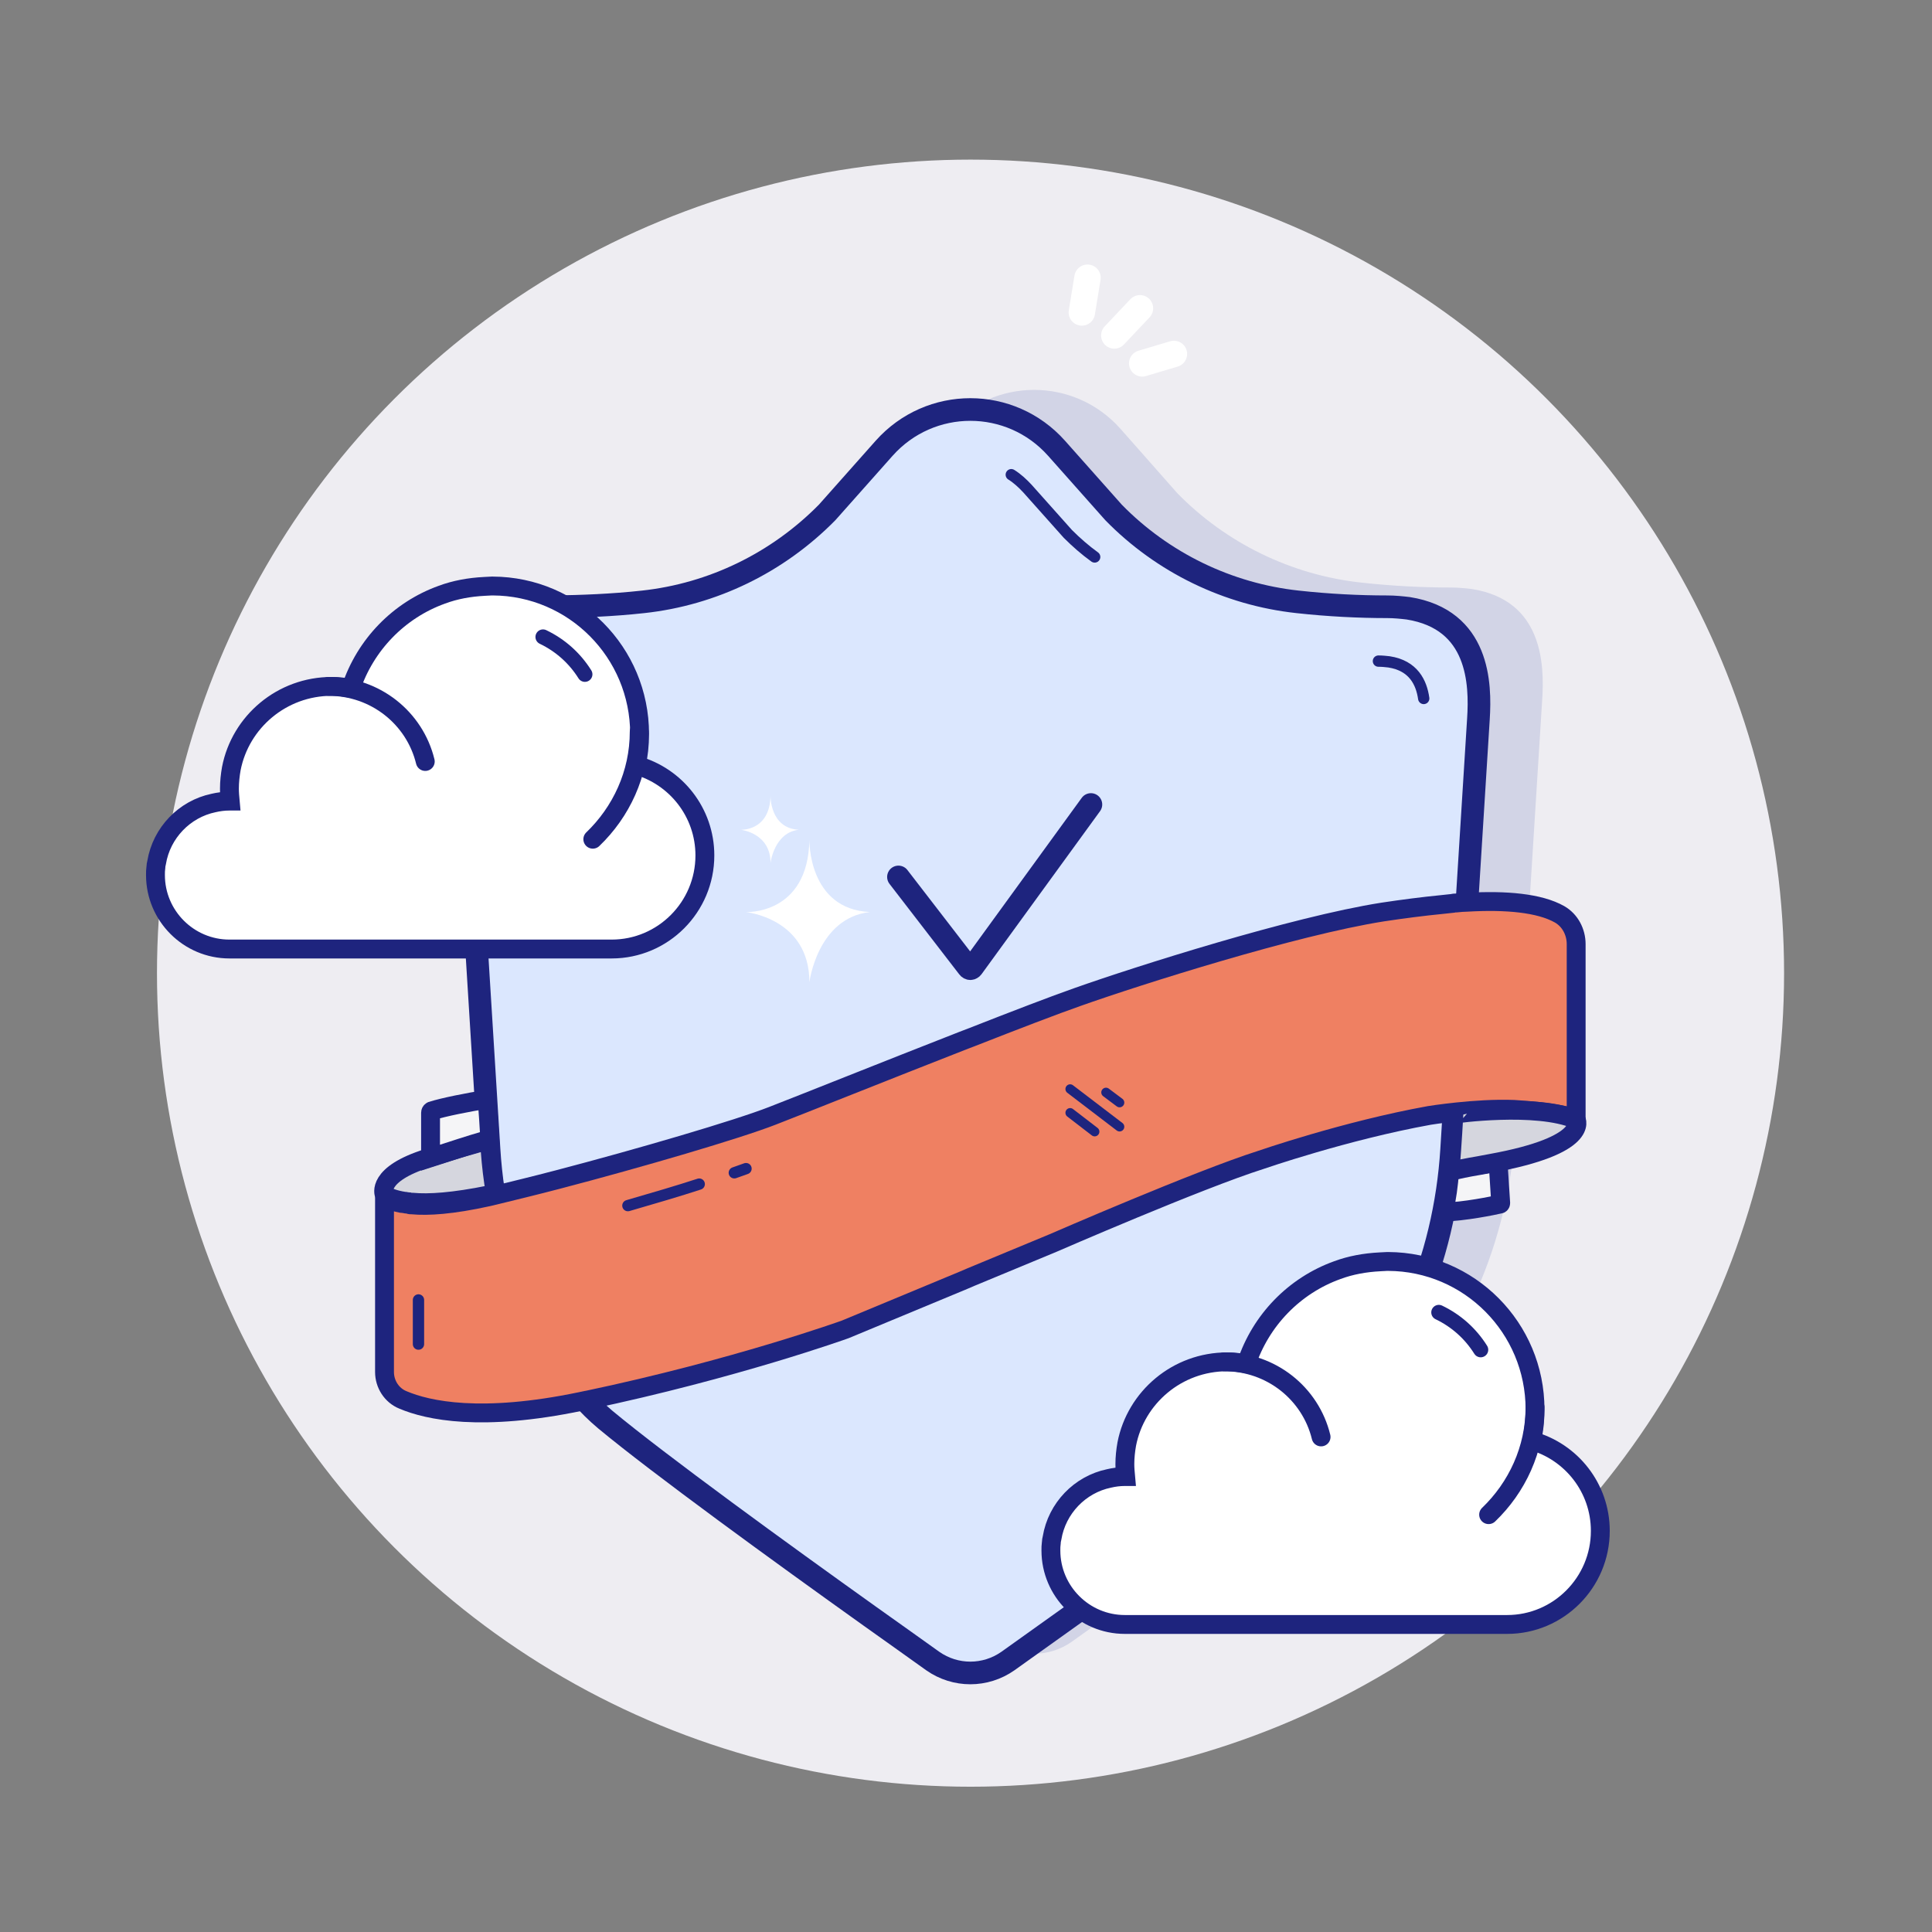 <svg xmlns="http://www.w3.org/2000/svg" xmlns:xlink="http://www.w3.org/1999/xlink" width="800px" height="800px" viewBox="0 0 512 512" id="Layer_1" xml:space="preserve" fill="#000000"><rect x="0" y="0" width="512" height="512" fill="#808080" stroke="none"/> <g id="SVGRepo_bgCarrier" stroke-width="0"></g> <g id="SVGRepo_tracerCarrier" stroke-linecap="round" stroke-linejoin="round"></g> <g id="SVGRepo_iconCarrier"> <style type="text/css"> .st0{fill:#EEEDF2;} .st1{fill:none;stroke:#1E247E;stroke-width:6;stroke-linecap:round;stroke-miterlimit:10;} .st2{fill:#EFC12F;stroke:#1E247E;stroke-width:6;stroke-linecap:round;stroke-miterlimit:10;} .st3{fill:none;stroke:#1E247E;stroke-width:3;stroke-linecap:round;stroke-miterlimit:10;} .st4{fill:#FFFFFF;stroke:#1E247E;stroke-width:3;stroke-linecap:round;stroke-miterlimit:10;} .st5{fill:#FCF5F2;stroke:#1E247E;stroke-width:5;stroke-linecap:round;stroke-miterlimit:10;} .st6{fill:#FCF5F2;stroke:#1E247E;stroke-width:6;stroke-linecap:round;stroke-miterlimit:10;} .st7{fill:#1E247E;} .st8{fill:none;stroke:#1E247E;stroke-width:4;stroke-linecap:round;stroke-miterlimit:10;} .st9{fill:#EAB8B1;} .st10{fill:#DC9695;stroke:#1E247E;stroke-width:4;stroke-linecap:round;stroke-miterlimit:10;} .st11{fill:#EECED1;stroke:#1E247E;stroke-width:3;stroke-linecap:round;stroke-miterlimit:10;} .st12{fill:#EF8062;stroke:#1E247E;stroke-width:3;stroke-linecap:round;stroke-miterlimit:10;} .st13{fill:#D3D5E7;stroke:#1E247E;stroke-width:6;stroke-linecap:round;stroke-miterlimit:10;} .st14{fill:#D3D5E7;} .st15{fill:#FFFFFF;stroke:#1E247E;stroke-width:5;stroke-linecap:round;stroke-miterlimit:10;} .st16{fill:#FFFFFF;stroke:#1E247E;stroke-width:4;stroke-linecap:round;stroke-miterlimit:10;} .st17{fill:#ECECEE;} .st18{fill:#EF8062;stroke:#1E247E;stroke-width:4;stroke-linecap:round;stroke-miterlimit:10;} .st19{fill:#FCF5F2;stroke:#1E247E;stroke-width:4;stroke-linecap:round;stroke-miterlimit:10;} .st20{fill:#69AEF8;stroke:#1E247E;stroke-width:6;stroke-linecap:round;stroke-miterlimit:10;} .st21{opacity:0.4;fill:#FFFFFF;} .st22{opacity:0.7;fill:#FFFFFF;} .st23{fill:#69ADF7;stroke:#1E247E;stroke-width:2.5;stroke-linecap:round;stroke-miterlimit:10;} .st24{fill:none;stroke:#FFFFFF;stroke-width:7;stroke-linecap:round;stroke-miterlimit:10;} .st25{fill:#FFFFFF;stroke:#1E247E;stroke-width:6;stroke-linecap:round;stroke-miterlimit:10;} .st26{fill:#DBE7FE;} .st27{fill:#D3D5E7;stroke:#1E247E;stroke-width:5;stroke-linecap:round;stroke-miterlimit:10;} .st28{fill:#DD9796;stroke:#1E247E;stroke-width:3;stroke-linecap:round;stroke-miterlimit:10;} .st29{fill:#EECED1;stroke:#1E247E;stroke-width:2.5;stroke-linecap:round;stroke-miterlimit:10;} .st30{fill:#EF8062;stroke:#1E247E;stroke-width:2.5;stroke-linecap:round;stroke-miterlimit:10;} .st31{fill:#DBE7FE;stroke:#1E247E;stroke-width:5;stroke-linecap:round;stroke-miterlimit:10;} .st32{fill:#69AEF8;stroke:#1E247E;stroke-width:5;stroke-linecap:round;stroke-miterlimit:10;} .st33{fill:#DAE6FD;stroke:#1E247E;stroke-width:6;stroke-miterlimit:10;} .st34{fill:#FFFFFF;stroke:#1E247E;stroke-width:6;stroke-miterlimit:10;} .st35{opacity:0.69;fill:#FFFFFF;} .st36{opacity:0.95;fill:#FFFFFF;} .st37{fill:#EF8062;stroke:#1E247E;stroke-width:6;stroke-linecap:round;stroke-miterlimit:10;} .st38{fill:#F0C330;stroke:#1E247E;stroke-width:6;stroke-linecap:round;stroke-miterlimit:10;} .st39{fill:#1E247E;stroke:#1E247E;stroke-width:3;stroke-linecap:round;stroke-miterlimit:10;} .st40{fill:#FFFFFF;} .st41{fill:#DBE7FE;stroke:#1E247E;stroke-width:6;stroke-linecap:round;stroke-miterlimit:10;} .st42{fill:#F1F6FF;} .st43{fill:#F0C330;stroke:#1E247E;stroke-width:5;stroke-linecap:round;stroke-miterlimit:10;} .st44{fill:none;stroke:#1E247E;stroke-width:5;stroke-linecap:round;stroke-miterlimit:10;} .st45{fill:#79CAA1;stroke:#1E247E;stroke-width:5;stroke-linecap:round;stroke-miterlimit:10;} .st46{fill:#E09287;stroke:#1E247E;stroke-width:5;stroke-linecap:round;stroke-miterlimit:10;} .st47{fill:#EF8062;stroke:#1E247E;stroke-width:5;stroke-linecap:round;stroke-miterlimit:10;} .st48{fill:#69AEF8;stroke:#1E247E;stroke-width:5;stroke-miterlimit:10;} .st49{fill:#D2D4E6;stroke:#1E247E;stroke-width:5;stroke-linecap:round;stroke-miterlimit:10;} .st50{fill:#79CAA1;stroke:#1E247E;stroke-width:5;stroke-miterlimit:10;} .st51{fill:#F0C330;stroke:#1E247E;stroke-width:6;stroke-miterlimit:10;} .st52{fill:#EEEDF2;stroke:#FFFFFF;stroke-miterlimit:10;} .st53{opacity:0.3;fill:#A2655F;} .st54{fill:#79CAA1;stroke:#1E247E;stroke-width:4;stroke-linecap:round;stroke-miterlimit:10;} .st55{fill:#F0C330;stroke:#1E247E;stroke-width:4.5;stroke-linecap:round;stroke-miterlimit:10;} .st56{fill:#D2D4E6;} .st57{fill:#FFFFFF;stroke:#1E247E;stroke-width:5.783;stroke-linejoin:round;stroke-miterlimit:10;} .st58{fill:#EF8062;stroke:#1E247E;stroke-width:5.783;stroke-linejoin:round;stroke-miterlimit:10;} .st59{fill:none;stroke:#1E247E;stroke-width:2.891;stroke-linecap:round;stroke-linejoin:round;stroke-miterlimit:10;} .st60{fill:none;stroke:#1E247E;stroke-width:2.409;stroke-linecap:round;stroke-miterlimit:10;} .st61{fill:#EBEBED;} .st62{fill:#FBF2ED;stroke:#1E247E;stroke-width:4.5;stroke-linecap:round;stroke-miterlimit:10;} .st63{fill:#D3D5E7;stroke:#1E247E;stroke-width:4.5;stroke-linecap:round;stroke-miterlimit:10;} .st64{fill:none;stroke:#1E247E;stroke-width:2.5;stroke-linecap:round;stroke-miterlimit:10;} .st65{fill:#EF8062;stroke:#1E247E;stroke-width:4.5;stroke-linecap:round;stroke-miterlimit:10;} .st66{fill:none;stroke:#FFFFFF;stroke-width:4;stroke-linecap:round;stroke-linejoin:round;stroke-miterlimit:10;} .st67{fill:none;stroke:#FFFFFF;stroke-width:3;stroke-linecap:round;stroke-miterlimit:10;} .st68{fill:#79CAA1;stroke:#1E247E;stroke-width:6;stroke-linecap:round;stroke-miterlimit:10;} .st69{opacity:0.3;fill:#FFFFFF;} .st70{fill:none;stroke:#FFFFFF;stroke-width:6;stroke-linecap:round;stroke-miterlimit:10;} .st71{fill:#DBE7FE;stroke:#1E247E;stroke-width:6;stroke-miterlimit:10;} .st72{fill:#EF8062;stroke:#1E247E;stroke-width:5;stroke-miterlimit:10;} .st73{fill:#F5F5F7;stroke:#1E247E;stroke-width:5;stroke-miterlimit:10;} .st74{fill:#D5D6DE;stroke:#1E247E;stroke-width:5;stroke-miterlimit:10;} .st75{fill:#D3D5E7;stroke:#1E247E;stroke-width:3;stroke-linecap:round;stroke-miterlimit:10;} .st76{fill:#79CAA1;} .st77{fill:none;stroke:#1E247E;stroke-width:2.7;stroke-linecap:round;stroke-miterlimit:10;} .st78{fill:#69AEF8;} </style> <g> <g id="Shield_1_"> <circle class="st0" cx="257.2" cy="257.9" id="Background_8_" r="215.6"></circle> <g id="Shield"> <path class="st56" d="M312,130.7c13,13.3,30.3,21.7,48.8,23.7c8.2,0.9,16.3,1.3,23.7,1.3c2,0,3.9,0.2,5.6,0.4 c18.8,3,19.2,20,18.6,29.3c-0.5,8.1-5.3,84.4-7.1,114.1c-0.9,14.6-4.3,29-10.2,42.4c-4.6,10.5-11.3,21.5-20.6,29.2 c-18.2,15.1-66,49.2-86.8,64c-6,4.2-13.9,4.2-19.9,0c-4.5-3.2-10.2-7.3-16.7-11.9c-23.4-16.7-55.9-40.3-70.1-52.1 c-9.3-7.8-16-18.8-20.6-29.2c-5.9-13.4-9.3-27.8-10.2-42.4c-1.8-29.6-6.6-106-7.1-114.1c-0.7-10.1-0.5-27.1,23.8-27.3 c7.4-0.1,15.9-2.9,24.1-3.8c18.5-2,35.7-10.4,48.8-23.7l15.1-17c12.2-13.7,33.5-13.7,45.7,0L312,130.7z" id="Outer_shadow"></path> <path class="st71" d="M295.1,135.8c13,13.3,30.3,21.7,48.8,23.7c8.2,0.9,16.3,1.3,23.7,1.3c2,0,3.9,0.2,5.6,0.4 c18.8,3,19.2,20,18.6,29.3c-0.5,8.1-5.3,84.4-7.1,114.1c-0.9,14.6-4.3,29-10.2,42.4c-4.6,10.5-11.3,21.5-20.6,29.2 c-18.2,15.1-66,49.2-86.8,64c-6,4.2-13.9,4.2-19.9,0c-4.5-3.2-10.2-7.3-16.7-11.9c-23.4-16.7-55.9-40.3-70.1-52.1 c-9.3-7.8-16-18.8-20.6-29.2c-5.9-13.4-9.3-27.8-10.2-42.4c-1.8-29.6-6.6-106-7.1-114.1c-0.7-10.1-0.1-29.5,24.2-29.7 c7.4-0.1,15.5-0.4,23.7-1.3c18.5-2,35.7-10.4,48.8-23.7l15.1-17c12.2-13.7,33.5-13.7,45.7,0L295.1,135.8z" id="Shape_38_"></path> <g id="Lines_14_"> <path class="st3" d="M329.7,379c-6.4,4.8-13.2,9.7-19.8,14.5" id="_x34_th_4_"></path> <path class="st3" d="M343,369.1c-2.3,1.8-4.8,3.6-7.3,5.5" id="_x33_rd_6_"></path> <path class="st3" d="M365.3,175.2c1,0,1.9,0.1,2.8,0.2c6.5,1,8.6,5.5,9.2,9.7" id="_x32_nd_6_"></path> <path class="st3" d="M268,125.8c1.6,1,3,2.3,4.3,3.7l10.7,12c2.2,2.2,4.6,4.3,7.1,6.1" id="_x31_st_6_"></path> </g> <path class="st1" d="M238.1,232.4l18.5,24c0.3,0.4,0.8,0.4,1.1,0l31.4-43.2" id="Check_mark"></path> <g id="Stripe"> <path class="st72" d="M417.7,296.7c0.1,0,0-0.3,0-0.4l0-46.1c0-3.2-1.6-6.3-4.4-7.9c-5.3-3-14.2-3.8-24.5-3.2 c-0.9,0-1.9,0.1-2.9,0.2c-0.3,0-0.6,0-0.9,0.1c-0.9,0.1-1.9,0.2-2.8,0.3c-5.1,0.5-10.5,1.2-15.8,2c-23.5,3.7-65,16.9-80.8,22.5 c-6,2.1-16.7,6.2-28.4,10.8c-0.7,0.3-1.4,0.5-2.1,0.8c-20.2,7.9-42.9,17-50.4,19.9c-9.2,3.6-35.1,11.2-56.9,16.9 c-6.1,1.6-11.9,3-16.8,4.2c-0.1,0-0.3,0.1-0.4,0.1c-0.5,0.1-0.9,0.2-1.3,0.3c-9.5,2.1-15.9,2.5-20.1,2.1c-0.3,0-0.6,0-0.8-0.1 c-0.2,0-0.5-0.1-0.7-0.1c-0.2,0-0.4-0.1-0.5-0.1c0,0-0.1,0-0.1,0c-0.3,0-0.5-0.1-0.8-0.1c-2.5-0.5-3.7-1.2-4.2-1.5 c-0.1-0.1-0.2,0-0.2,0.1v46.1c0,3.2,1.9,6.2,4.9,7.4c6.6,2.8,20.7,5.9,47.1,0.4c0.5-0.1,0.9-0.2,1.4-0.3c0,0,0,0,0.1,0 c39.5-8.3,68.6-18.8,68.6-18.8l31.3-13l2.1-0.9l21.7-9c0,0,38.6-16.8,55-22c0,0,22.5-7.8,44.7-11.8c0,0,12.3-2,22.4-1.6 C410.8,294.6,416.2,295.7,417.7,296.7z" id="Shape_37_"></path> <path class="st73" d="M397,307.9l0.7,10.9c0,0.2-0.1,0.3-0.2,0.3c-1.7,0.4-9.5,2-14.9,2.1 c0.9-4.1,1.2-6.6,1.6-10.9c2.2-0.6,4.7-1.1,7.7-1.6C393,308.7,396,308.1,397,307.9z" id="Right_bottom_part"></path> <path class="st74" d="M417.7,296.7c0,0,3.9,6.8-22.6,11.6c-1,0.2-2.1,0.4-3.2,0.6c-3,0.5-5.5,1-7.7,1.6 c0.2-1.9,0.4-3.8,0.5-5.7c0.2-2.8,0.4-6,0.6-9.5C385.3,295.2,407.2,292.2,417.7,296.7z" id="Right_top_part"></path> <path class="st74" d="M131.3,316.3c-0.5,0.1-0.9,0.2-1.4,0.3c-9.8,2-16.3,2.4-20.6,2 c-0.3,0-0.6,0-0.9-0.1c-0.3,0-0.5-0.1-0.7-0.1c-0.2,0-0.4-0.1-0.5-0.1c0,0-0.1,0-0.1,0c-0.3,0-0.5-0.1-0.8-0.1 c-2.6-0.5-3.8-1.2-4.3-1.5c-0.2-0.1-0.2-0.2-0.2-0.2s-2.2-5.3,11.6-9.6c0,0,0,0,0,0c0.4-0.1,0.9-0.3,1.3-0.4 c6-1.9,11-3.3,15-4.4c0.1,0.9,0.1,1.7,0.2,2.4c0,0.1,0,0.2,0,0.4C130.2,308.8,130.6,312.5,131.3,316.3z" id="Left_bottom_part"></path> <path class="st73" d="M129.8,301.8c-0.2-3.3-0.4-6.6-0.7-10.5c-5,0.8-11.6,2.1-14.7,3.1 c-0.2,0.1-0.3,0.3-0.3,0.5v11.9c5.9-1.9,10.7-3.5,14.6-4.6L129.8,301.8z" id="Left_top_part"></path> <g id="Lines_13_"> <line class="st3" x1="110.9" x2="110.9" y1="356.2" y2="344.5"></line> <path class="st3" d="M194.6,310.8c1.2-0.4,2.2-0.8,3.1-1.1"></path> <path class="st3" d="M166.4,319.5c6.9-2,13.4-3.9,18.9-5.7"></path> </g> <g id="Lines_12_"> <line class="st23" id="Bottom_22_" x1="283.6" x2="290.1" y1="294.9" y2="299.9"></line> <line class="st23" id="Middle_20_" x1="283.6" x2="296.7" y1="288.6" y2="298.6"></line> <line class="st23" id="Top_23_" x1="293.1" x2="296.7" y1="289.5" y2="292.2"></line> </g> </g> <g id="Inner_sparkles"> <path class="st40" d="M230.5,241.7c-16.4-0.8-16-19.1-16-19.1c-0.4,20-16.9,19.1-16.9,19.1s16.9,1.6,16.9,18.6 C214.5,260.3,216.6,243.3,230.5,241.7" id="Bottom_21_"></path> <path class="st40" d="M211.7,219.9c-7.7-0.4-7.5-9-7.5-9c-0.2,9.4-7.9,9-7.9,9s7.9,0.8,7.9,8.8 C204.2,228.6,205.2,220.6,211.7,219.9" id="Top_22_"></path> </g> </g> <g id="Outer_sparkles"> <line class="st24" id="Bottom_20_" x1="311.1" x2="302.7" y1="93.8" y2="96.3"></line> <line class="st24" id="Middle_19_" x1="302.1" x2="295.3" y1="81.7" y2="88.9"></line> <line class="st24" id="Top_21_" x1="286.7" x2="288.2" y1="82.8" y2="73.6"></line> </g> <g id="Clouds_1_"> <g id="Right_25_"> <path class="st15" d="M186.8,226.7c0,13.7-11.1,24.8-24.7,24.8H60.8c-10.8,0-19.6-8.8-19.6-19.6 c0-0.7,0-1.3,0.1-2c0-0.4,0.1-0.9,0.2-1.3c1.3-7.9,7.4-14.2,15.1-15.8c1.3-0.3,2.7-0.5,4.2-0.5c0.1,0,0.1,0,0.2,0 c-0.1-1.1-0.2-2.2-0.2-3.3c0-1.8,0.2-3.6,0.5-5.3c2.4-12.4,13.4-21.8,26.6-21.8c1.7,0,3.4,0.2,5.1,0.5 c3.8-11.5,12.7-20.7,24.1-24.8c3.5-1.3,7.3-2,11.3-2.2c0.6,0,1.3-0.1,1.9-0.1c0.1,0,0.2,0,0.3,0c21.5,0.1,38.9,17.6,38.9,39.2 c0,2.9-0.3,5.7-0.9,8.3C179.1,205.7,186.8,215.3,186.8,226.7z" id="Shape_36_"></path> <path class="st15" d="M169.4,193.9c0,11.2-4.8,21.3-12.3,28.5" id="Line__x23_3_2_"></path> <path class="st8" d="M143.9,168.8c4.6,2.2,8.4,5.6,11.1,9.9" id="Line__x23_2_2_"></path> <path class="st44" d="M87.1,181.9c12.4,0,22.8,8.4,25.6,19.9" id="Line__x23_1_2_"></path> </g> <g id="Right_24_"> <path class="st15" d="M424.1,405.7c0,13.7-11.1,24.8-24.7,24.8H298.1c-10.8,0-19.6-8.8-19.6-19.6 c0-0.7,0-1.3,0.1-2c0-0.4,0.1-0.9,0.2-1.3c1.3-7.9,7.4-14.2,15.1-15.8c1.3-0.3,2.7-0.5,4.2-0.5c0.1,0,0.1,0,0.2,0 c-0.1-1.1-0.2-2.2-0.2-3.3c0-1.8,0.2-3.6,0.5-5.3c2.4-12.4,13.4-21.8,26.6-21.8c1.7,0,3.4,0.2,5.1,0.5 c3.8-11.5,12.7-20.7,24.1-24.8c3.5-1.3,7.3-2,11.3-2.2c0.6,0,1.3-0.1,1.9-0.1c0.1,0,0.2,0,0.3,0c21.5,0.1,38.9,17.6,38.9,39.2 c0,2.9-0.3,5.7-0.9,8.3C416.4,384.7,424.1,394.3,424.1,405.7z" id="Shape_35_"></path> <path class="st15" d="M406.8,372.9c0,11.2-4.8,21.3-12.3,28.5" id="Line__x23_3_1_"></path> <path class="st8" d="M381.3,347.8c4.6,2.2,8.4,5.6,11.1,9.9" id="Line__x23_2_1_"></path> <path class="st44" d="M324.5,360.9c12.4,0,22.8,8.4,25.6,19.9" id="Line__x23_1_1_"></path> </g> </g> </g> </g> </g> </svg>